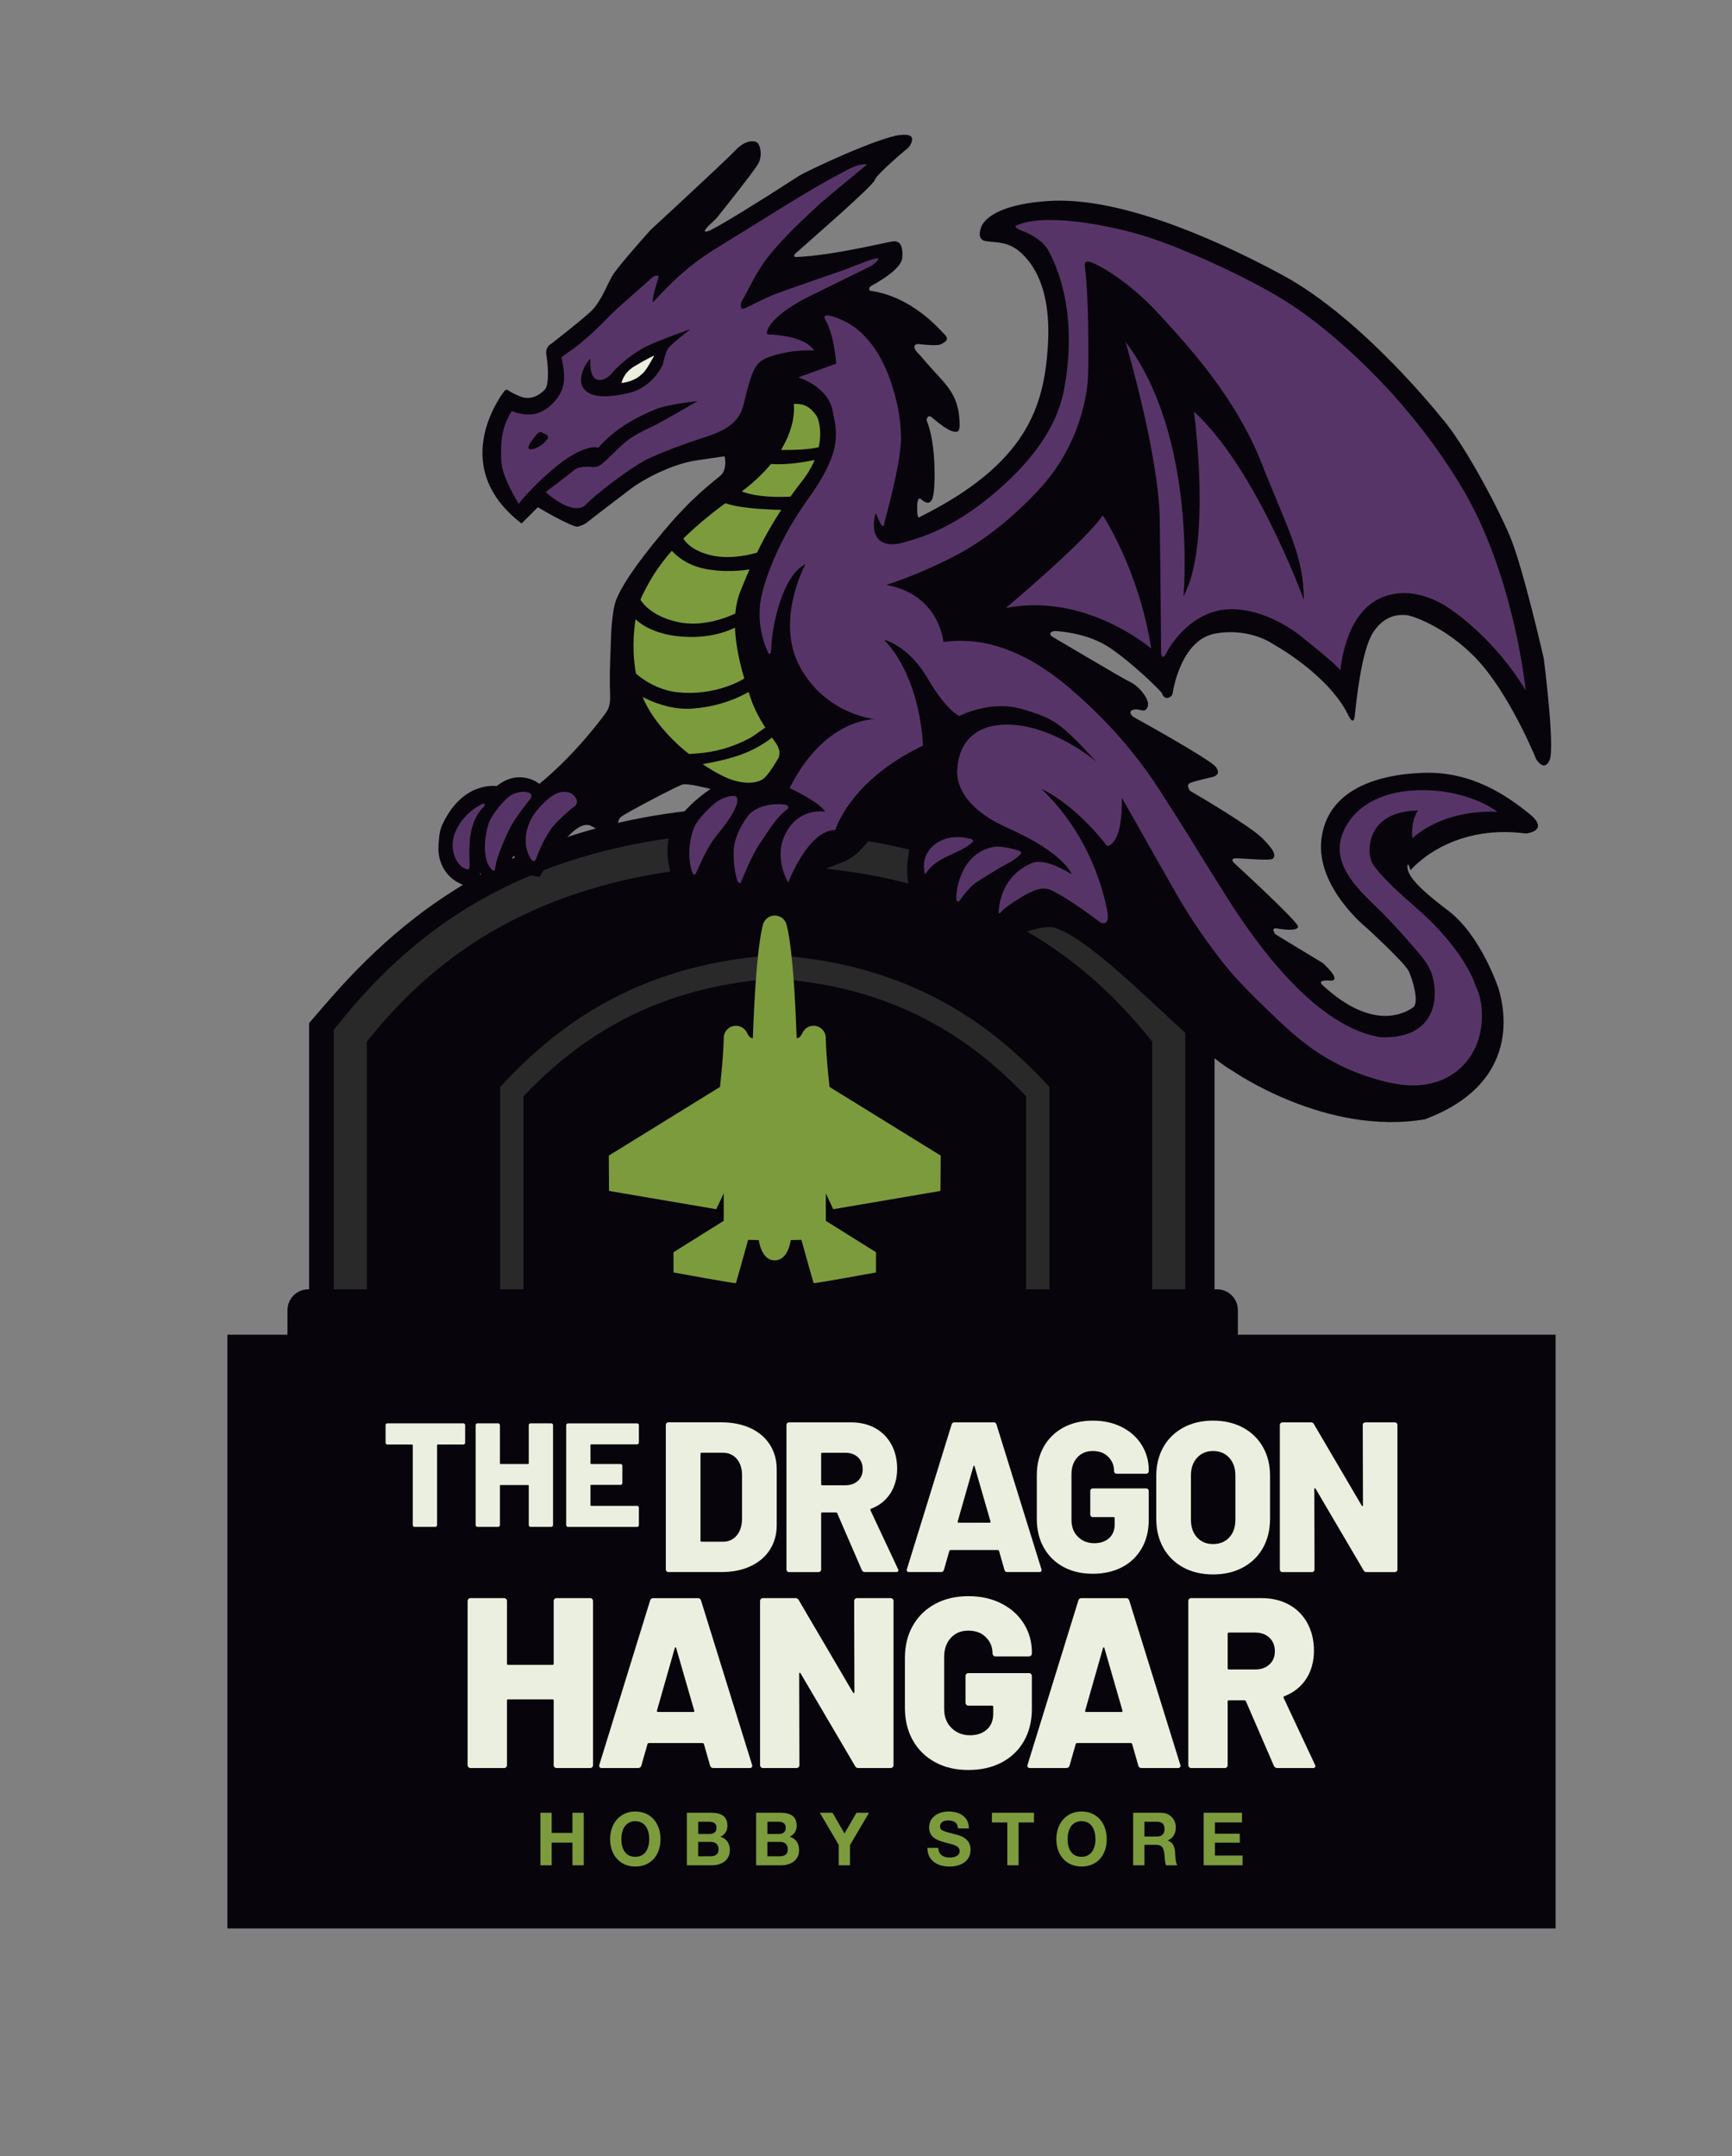<svg viewBox="0 0 729.52 908.24" xmlns="http://www.w3.org/2000/svg">
  <rect x="0" y="0" width="729.52" height="908.24" fill="#808080" stroke="none"/>
  <defs>
    <style>
      .cls-1 {
        fill: #2a2929;
      }

      .cls-2 {
        fill: #573468;
      }

      .cls-3 {
        fill: none;
      }

      .cls-4 {
        fill: #ebefdf;
      }

      .cls-5 {
        fill: #7c9b3d;
      }

      .cls-6 {
        fill: #08040b;
      }
    </style>
  </defs>
  <g data-name="Layer 7" id="Layer_7">
    <rect height="922.74" width="749.9" y="-7.73" x="-9.49" class="cls-3"></rect>
  </g>
  <g data-name="Layer 8" id="Layer_8">
    <g>
      <rect height="250.09" width="559.43" y="562.17" x="95.79" class="cls-6"></rect>
      <g>
        <g>
          <path d="M195.7,599.73c.14.15.22.32.22.53v7.41c0,.21-.07.38-.22.53-.14.15-.32.22-.52.22h-10.78c-.21,0-.31.1-.31.31v33.63c0,.21-.07.38-.22.53-.14.15-.32.22-.52.22h-8.75c-.21,0-.38-.07-.52-.22-.14-.14-.22-.32-.22-.53v-33.63c0-.21-.1-.31-.31-.31h-10.41c-.21,0-.38-.07-.52-.22-.14-.15-.22-.32-.22-.53v-7.41c0-.21.07-.38.22-.53.14-.15.32-.22.52-.22h32.03c.2,0,.38.07.52.22Z" class="cls-4"></path>
          <path d="M222.93,599.73c.14-.15.32-.22.52-.22h8.75c.21,0,.38.07.52.22.14.15.22.32.22.53v42.1c0,.21-.07.38-.22.53-.14.15-.32.22-.52.22h-8.75c-.21,0-.38-.07-.52-.22-.14-.14-.22-.32-.22-.53v-16.56c0-.21-.1-.31-.31-.31h-11.52c-.21,0-.31.1-.31.31v16.56c0,.21-.07.38-.22.53-.14.15-.32.22-.52.22h-8.75c-.21,0-.38-.07-.52-.22-.14-.14-.22-.32-.22-.53v-42.1c0-.21.07-.38.22-.53.14-.15.32-.22.52-.22h8.75c.2,0,.38.07.52.22.14.15.22.32.22.53v16.07c0,.21.1.31.31.31h11.52c.21,0,.31-.1.31-.31v-16.07c0-.21.07-.38.22-.53Z" class="cls-4"></path>
          <path d="M268.88,608.14c-.14.15-.32.22-.52.22h-19.34c-.21,0-.31.1-.31.31v7.66c0,.21.1.31.31.31h12.38c.2,0,.38.07.52.22.14.15.22.32.22.53v7.29c0,.21-.07.38-.22.53-.14.15-.32.22-.52.22h-12.38c-.21,0-.31.1-.31.31v8.22c0,.21.1.31.31.31h19.34c.21,0,.38.07.52.22.14.15.22.32.22.53v7.35c0,.21-.07.38-.22.53-.14.15-.32.22-.52.22h-29.14c-.21,0-.38-.07-.52-.22-.14-.14-.22-.32-.22-.53v-42.1c0-.21.07-.38.22-.53.14-.15.32-.22.52-.22h29.14c.21,0,.38.07.52.22.14.15.22.32.22.53v7.35c0,.21-.07.38-.22.53Z" class="cls-4"></path>
        </g>
        <g>
          <path d="M280.75,661.84c-.21-.21-.31-.46-.31-.77v-60.89c0-.3.1-.55.31-.77.2-.21.45-.32.75-.32h22.43c4.57,0,8.62.81,12.14,2.43,3.52,1.62,6.24,3.93,8.18,6.94,1.93,3,2.9,6.46,2.9,10.36v23.6c0,3.9-.97,7.36-2.9,10.36-1.93,3-4.66,5.31-8.18,6.94s-7.56,2.43-12.14,2.43h-22.43c-.29,0-.54-.1-.75-.32ZM295.48,649.37h9.06c2.34,0,4.25-.86,5.72-2.57,1.46-1.71,2.23-4.01,2.29-6.89v-18.56c0-2.88-.75-5.18-2.24-6.89-1.5-1.71-3.44-2.57-5.85-2.57h-8.97c-.29,0-.44.15-.44.45v36.57c0,.3.15.45.44.45Z" class="cls-4"></path>
          <path d="M363.02,661.35l-10.38-23.96c-.12-.24-.29-.36-.53-.36h-5.8c-.29,0-.44.15-.44.45v23.6c0,.3-.1.56-.31.77-.21.21-.45.32-.75.32h-12.49c-.29,0-.54-.1-.75-.32-.21-.21-.31-.46-.31-.77v-60.89c0-.3.1-.55.31-.77.2-.21.45-.32.75-.32h26.12c3.87,0,7.27.81,10.2,2.43,2.93,1.62,5.2,3.92,6.82,6.89,1.61,2.97,2.42,6.38,2.42,10.22s-.97,7.51-2.9,10.45c-1.93,2.94-4.63,5.08-8.09,6.4-.29.12-.38.33-.26.63l11.61,24.77c.12.24.18.42.18.54,0,.48-.32.72-.97.72h-13.19c-.59,0-1-.27-1.23-.81ZM345.87,612.35v12.79c0,.3.15.45.44.45h9.76c2.17,0,3.93-.62,5.28-1.85,1.35-1.23,2.02-2.87,2.02-4.91s-.67-3.78-2.02-5.04c-1.35-1.26-3.11-1.89-5.28-1.89h-9.76c-.29,0-.44.15-.44.45Z" class="cls-4"></path>
          <path d="M423.08,661.26l-2.29-8.02c-.12-.24-.26-.36-.44-.36h-20.05c-.18,0-.32.12-.44.36l-2.29,8.02c-.18.6-.59.9-1.23.9h-13.46c-.35,0-.62-.1-.79-.32-.18-.21-.21-.52-.09-.95l18.82-60.89c.18-.6.56-.9,1.14-.9h16.62c.59,0,.97.3,1.14.9l18.91,60.89c.06.12.09.27.09.45,0,.54-.32.81-.97.81h-13.46c-.65,0-1.06-.3-1.23-.9ZM403.74,641.35h13.1c.35,0,.47-.18.35-.54l-6.68-23.15c-.06-.24-.15-.35-.26-.32-.12.03-.21.14-.26.32l-6.6,23.15c-.06.36.06.54.35.54Z" class="cls-4"></path>
          <path d="M447.93,660c-3.55-1.92-6.3-4.62-8.27-8.11-1.97-3.48-2.95-7.51-2.95-12.07v-18.47c0-4.56.98-8.57,2.95-12.03,1.96-3.45,4.72-6.14,8.27-8.06,3.55-1.92,7.66-2.88,12.36-2.88s8.74.92,12.31,2.75c3.58,1.83,6.35,4.34,8.31,7.52,1.96,3.18,2.95,6.7,2.95,10.54v.45c0,.3-.1.56-.31.77-.21.21-.45.32-.75.32h-12.49c-.29,0-.54-.1-.75-.32-.21-.21-.31-.46-.31-.77,0-2.34-.81-4.34-2.42-5.99-1.61-1.65-3.8-2.48-6.55-2.48s-4.87.9-6.51,2.7c-1.64,1.8-2.46,4.14-2.46,7.03v19.37c0,2.88.91,5.22,2.73,7.03,1.82,1.8,4.1,2.7,6.86,2.7,2.58,0,4.66-.71,6.24-2.12,1.58-1.41,2.37-3.38,2.37-5.9v-2.52c0-.3-.15-.45-.44-.45h-8.79c-.29,0-.54-.1-.75-.32-.21-.21-.31-.46-.31-.77v-9.91c0-.3.1-.55.31-.77.2-.21.45-.31.75-.31h22.51c.29,0,.54.11.75.31.2.21.31.47.31.77v12.25c0,4.5-.98,8.47-2.95,11.89-1.97,3.42-4.72,6.07-8.27,7.93-3.55,1.86-7.67,2.79-12.36,2.79s-8.81-.96-12.36-2.88Z" class="cls-4"></path>
          <path d="M498.41,660.22c-3.61-1.95-6.41-4.7-8.4-8.24-1.99-3.54-2.99-7.66-2.99-12.34v-18.02c0-4.56,1-8.6,2.99-12.12,1.99-3.51,4.79-6.24,8.4-8.2,3.61-1.95,7.78-2.93,12.53-2.93s8.94.98,12.58,2.93c3.63,1.95,6.45,4.68,8.44,8.2,1.99,3.51,2.99,7.55,2.99,12.12v18.02c0,4.68-1,8.8-2.99,12.34-1.99,3.54-4.81,6.29-8.44,8.24-3.64,1.95-7.83,2.93-12.58,2.93s-8.93-.98-12.53-2.93ZM517.76,647.57c1.73-1.86,2.59-4.35,2.59-7.48v-18.65c0-3.06-.87-5.54-2.59-7.43-1.73-1.89-4-2.84-6.82-2.84s-5,.95-6.73,2.84c-1.73,1.89-2.59,4.37-2.59,7.43v18.65c0,3.12.86,5.62,2.59,7.48,1.73,1.86,3.97,2.79,6.73,2.79s5.09-.93,6.82-2.79Z" class="cls-4"></path>
          <path d="M574.3,599.42c.2-.21.45-.32.75-.32h12.49c.29,0,.54.11.75.32.2.21.31.47.31.77v60.89c0,.3-.1.56-.31.77-.21.21-.45.32-.75.32h-11.96c-.59,0-1-.24-1.23-.72l-20.23-34.41c-.12-.18-.24-.25-.35-.23-.12.03-.18.17-.18.4l.09,33.87c0,.3-.1.56-.31.77-.21.21-.45.32-.75.32h-12.49c-.29,0-.54-.1-.75-.32-.21-.21-.31-.46-.31-.77v-60.89c0-.3.1-.55.31-.77.2-.21.45-.32.75-.32h12.05c.59,0,1,.24,1.23.72l20.14,34.32c.12.18.23.26.35.23.12-.03.18-.16.18-.41l-.09-33.78c0-.3.1-.55.31-.77Z" class="cls-4"></path>
        </g>
      </g>
      <g>
        <path d="M233.56,673.49c.23-.24.51-.36.85-.36h14.17c.33,0,.61.12.85.36.23.24.35.53.35.87v69.11c0,.34-.12.63-.35.87-.23.24-.52.36-.85.36h-14.17c-.33,0-.62-.12-.85-.36-.23-.24-.35-.53-.35-.87v-27.2c0-.34-.17-.51-.5-.51h-18.67c-.33,0-.5.17-.5.51v27.2c0,.34-.12.63-.35.87-.23.24-.52.36-.85.36h-14.17c-.33,0-.62-.12-.85-.36-.23-.24-.35-.53-.35-.87v-69.11c0-.34.12-.63.35-.87.23-.24.51-.36.85-.36h14.17c.33,0,.61.12.85.36.23.24.35.53.35.87v26.38c0,.34.17.51.5.51h18.67c.33,0,.5-.17.5-.51v-26.38c0-.34.12-.63.35-.87Z" class="cls-4"></path>
        <path d="M299.09,743.68l-2.6-9.1c-.13-.27-.3-.41-.5-.41h-22.76c-.2,0-.37.14-.5.41l-2.6,9.1c-.2.68-.67,1.02-1.4,1.02h-15.27c-.4,0-.7-.12-.9-.36-.2-.24-.23-.6-.1-1.07l21.36-69.11c.2-.68.63-1.02,1.3-1.02h18.87c.66,0,1.1.34,1.3,1.02l21.46,69.11c.07.14.1.31.1.51,0,.61-.37.92-1.1.92h-15.27c-.73,0-1.2-.34-1.4-1.02ZM277.13,721.08h14.87c.4,0,.53-.2.4-.61l-7.59-26.28c-.07-.27-.17-.39-.3-.36-.13.04-.23.15-.3.36l-7.49,26.28c-.07.41.07.61.4.61Z" class="cls-4"></path>
        <path d="M360.13,673.49c.23-.24.51-.36.85-.36h14.17c.33,0,.61.12.85.36.23.24.35.53.35.87v69.11c0,.34-.12.63-.35.87-.23.24-.52.36-.85.36h-13.58c-.67,0-1.13-.27-1.4-.82l-22.96-39.06c-.13-.2-.27-.29-.4-.26-.13.04-.2.19-.2.46l.1,38.44c0,.34-.12.63-.35.87-.23.24-.52.36-.85.36h-14.17c-.33,0-.62-.12-.85-.36-.23-.24-.35-.53-.35-.87v-69.11c0-.34.12-.63.35-.87.23-.24.51-.36.85-.36h13.68c.66,0,1.13.27,1.4.82l22.86,38.95c.13.2.27.29.4.26.13-.03.2-.19.2-.46l-.1-38.34c0-.34.12-.63.35-.87Z" class="cls-4"></path>
        <path d="M393.87,742.24c-4.03-2.18-7.15-5.25-9.38-9.2-2.23-3.95-3.34-8.52-3.34-13.7v-20.96c0-5.18,1.11-9.73,3.34-13.65,2.23-3.92,5.36-6.97,9.38-9.15,4.03-2.18,8.7-3.27,14.02-3.27s9.92,1.04,13.97,3.12c4.06,2.08,7.2,4.92,9.43,8.54,2.23,3.61,3.34,7.6,3.34,11.96v.51c0,.34-.12.63-.35.87-.23.24-.52.36-.85.36h-14.17c-.33,0-.62-.12-.85-.36-.23-.24-.35-.53-.35-.87,0-2.66-.92-4.92-2.75-6.8-1.83-1.87-4.31-2.81-7.44-2.81s-5.52,1.02-7.39,3.07c-1.86,2.04-2.8,4.7-2.8,7.97v21.98c0,3.27,1.03,5.93,3.09,7.97,2.06,2.04,4.66,3.07,7.79,3.07,2.93,0,5.29-.8,7.09-2.4,1.8-1.6,2.7-3.83,2.7-6.7v-2.86c0-.34-.17-.51-.5-.51h-9.98c-.33,0-.62-.12-.85-.36-.23-.24-.35-.53-.35-.87v-11.25c0-.34.12-.63.35-.87.23-.24.51-.36.85-.36h25.55c.33,0,.61.12.85.36.23.24.35.53.35.87v13.91c0,5.11-1.12,9.61-3.34,13.5-2.23,3.88-5.36,6.88-9.38,9-4.03,2.11-8.7,3.17-14.02,3.17s-10-1.09-14.02-3.27Z" class="cls-4"></path>
        <path d="M479.46,743.68l-2.6-9.1c-.13-.27-.3-.41-.5-.41h-22.76c-.2,0-.37.14-.5.41l-2.6,9.1c-.2.68-.67,1.02-1.4,1.02h-15.27c-.4,0-.7-.12-.9-.36-.2-.24-.23-.6-.1-1.07l21.36-69.11c.2-.68.63-1.02,1.3-1.02h18.87c.66,0,1.1.34,1.3,1.02l21.46,69.11c.07.14.1.31.1.51,0,.61-.37.92-1.1.92h-15.27c-.73,0-1.2-.34-1.4-1.02ZM457.5,721.08h14.87c.4,0,.53-.2.4-.61l-7.59-26.28c-.07-.27-.17-.39-.3-.36-.13.04-.23.15-.3.36l-7.49,26.28c-.07.41.07.61.4.61Z" class="cls-4"></path>
        <path d="M536.56,743.78l-11.78-27.2c-.13-.27-.33-.41-.6-.41h-6.59c-.33,0-.5.17-.5.51v26.79c0,.34-.12.63-.35.87-.23.24-.52.36-.85.36h-14.17c-.33,0-.62-.12-.85-.36-.23-.24-.35-.53-.35-.87v-69.11c0-.34.12-.63.35-.87.23-.24.51-.36.85-.36h29.65c4.39,0,8.25.92,11.58,2.76,3.33,1.84,5.91,4.45,7.74,7.82,1.83,3.37,2.75,7.24,2.75,11.6s-1.1,8.52-3.29,11.86c-2.2,3.34-5.26,5.76-9.18,7.26-.33.14-.43.38-.3.72l13.18,28.12c.13.27.2.48.2.61,0,.55-.37.82-1.1.82h-14.97c-.67,0-1.13-.31-1.4-.92ZM517.1,688.16v14.52c0,.34.17.51.5.51h11.08c2.46,0,4.46-.7,5.99-2.1,1.53-1.4,2.3-3.25,2.3-5.57s-.77-4.29-2.3-5.73c-1.53-1.43-3.53-2.15-5.99-2.15h-11.08c-.33,0-.5.17-.5.51Z" class="cls-4"></path>
      </g>
      <g>
        <path d="M227.62,763.53h4.75v8.49h8.75v-8.49h4.75v22.13h-4.75v-9.55h-8.75v9.55h-4.75v-22.13Z" class="cls-5"></path>
        <path d="M267.59,763c6.69,0,10.62,5.11,10.62,11.68s-3.93,11.5-10.62,11.5-10.62-5.11-10.62-11.5,3.93-11.68,10.62-11.68ZM267.59,782.09c4.27,0,5.87-3.72,5.87-7.41,0-3.87-1.6-7.59-5.87-7.59s-5.87,3.72-5.87,7.59,1.6,7.41,5.87,7.41Z" class="cls-5"></path>
        <path d="M289.32,763.53h10.17c4.12,0,6.9,1.36,6.9,5.49,0,2.17-1.06,3.69-2.94,4.62,2.63.77,3.96,2.85,3.96,5.61,0,4.49-3.72,6.42-7.63,6.42h-10.47v-22.13ZM294.07,772.48h4.81c1.66,0,2.91-.77,2.91-2.63,0-2.11-1.57-2.54-3.27-2.54h-4.45v5.18ZM294.07,781.87h5.08c1.88,0,3.51-.62,3.51-2.91s-1.39-3.16-3.42-3.16h-5.18v6.07Z" class="cls-5"></path>
        <path d="M318.49,763.53h10.17c4.12,0,6.9,1.36,6.9,5.49,0,2.17-1.06,3.69-2.94,4.62,2.63.77,3.96,2.85,3.96,5.61,0,4.49-3.72,6.42-7.63,6.42h-10.47v-22.13ZM323.24,772.48h4.81c1.66,0,2.91-.77,2.91-2.63,0-2.11-1.57-2.54-3.27-2.54h-4.45v5.18ZM323.24,781.87h5.08c1.88,0,3.51-.62,3.51-2.91s-1.39-3.16-3.42-3.16h-5.18v6.07Z" class="cls-5"></path>
        <path d="M353.26,777.04l-7.96-13.51h5.36l5.05,8.74,5.02-8.74h5.3l-8.02,13.64v8.49h-4.75v-8.62Z" class="cls-5"></path>
        <path d="M395.23,778.31c0,2.94,2.24,4.09,4.78,4.09,1.66,0,4.21-.5,4.21-2.76,0-2.39-3.24-2.79-6.42-3.66-3.21-.87-6.45-2.14-6.45-6.29,0-4.52,4.18-6.69,8.08-6.69,4.51,0,8.66,2.01,8.66,7.13h-4.6c-.15-2.67-2-3.35-4.27-3.35-1.51,0-3.27.65-3.27,2.51,0,1.7,1.03,1.92,6.45,3.35,1.57.4,6.42,1.43,6.42,6.45,0,4.06-3.12,7.1-8.99,7.1-4.78,0-9.26-2.42-9.2-7.87h4.6Z" class="cls-5"></path>
        <path d="M424.28,767.62h-6.48v-4.09h17.71v4.09h-6.48v18.04h-4.75v-18.04Z" class="cls-5"></path>
        <path d="M455.54,763c6.69,0,10.62,5.11,10.62,11.68s-3.93,11.5-10.62,11.5-10.62-5.11-10.62-11.5,3.93-11.68,10.62-11.68ZM455.54,782.09c4.27,0,5.87-3.72,5.87-7.41,0-3.87-1.6-7.59-5.87-7.59s-5.87,3.72-5.87,7.59,1.6,7.41,5.87,7.41Z" class="cls-5"></path>
        <path d="M477.27,763.53h11.65c3.87,0,6.33,2.76,6.33,6.11,0,2.6-1.03,4.56-3.42,5.55v.06c2.33.62,3,2.94,3.15,5.18.09,1.39.06,4,.91,5.24h-4.75c-.58-1.39-.51-3.53-.76-5.3-.33-2.32-1.21-3.35-3.6-3.35h-4.75v8.65h-4.75v-22.13ZM482.02,773.54h5.21c2.12,0,3.27-.93,3.27-3.16s-1.15-3.07-3.27-3.07h-5.21v6.23Z" class="cls-5"></path>
        <path d="M506.98,763.53h16.16v4.09h-11.41v4.74h10.47v3.78h-10.47v5.42h11.65v4.09h-16.4v-22.13Z" class="cls-5"></path>
      </g>
    </g>
    <g>
      <g>
        <path d="M511.57,543.53v-112.6c-24.22-28.15-73.76-89.71-190.67-91.33h-.03c-116.91,1.62-166.45,63.18-190.67,91.33v112.6" class="cls-6"></path>
        <path d="M220.5,543.53h-9.85v-85.72l1.34-1.42c20.1-21.34,53.79-50.17,114.04-54.03h.47s.16,0,.16,0c60.24,3.86,93.93,32.68,114.04,54.03l1.34,1.42v85.24h-9.85v-81.32c-19.07-19.93-50.58-45.89-105.84-49.52-55.26,3.63-86.77,29.59-105.84,49.52v81.8Z" class="cls-1"></path>
        <path d="M499.22,543.53h-13.92v-104.87c-19.1-23.33-62.38-72.96-165.4-74.49-102.99,1.52-146.28,51.16-165.39,74.49v104.87h-13.92v-109.83l1.57-1.92c8.66-10.61,26.67-32.7,56.58-50.55,33.3-19.87,74.03-30.29,121.05-30.98h.15s.08,0,.08,0c47.02.69,87.75,11.11,121.05,30.98,29.91,17.84,47.92,39.93,56.58,50.55l1.57,1.92v109.83Z" class="cls-1"></path>
        <path d="M326.54,530.86c5.55-.16,6.52-8.53,6.52-8.53l4.49-.1s4.98,17.9,5.14,18.21,26.28-4.48,26.28-4.48v-8.53l-21.14-13.22v-11.55l3.13,6.66,45.17-7.7.1-14.88-46.84-28.93c-1.56-14.36-1.57-20.57-1.57-20.57v-.05c0-2.84-2.31-5.14-5.14-5.14-1.93,0-3.61,1.06-4.49,2.64l-.14.28c-1.35,2.86-2.5,2.23-2.5,2.23-1.35-38.73-4.08-46.93-4.08-46.93l-.1-.52c-.47-2.36-2.55-4.13-5.04-4.13h0c-2.49,0-4.57,1.78-5.04,4.13l-.1.52s-2.73,8.2-4.08,46.93c0,0-1.15.64-2.5-2.23l-.14-.28c-.88-1.57-2.56-2.64-4.49-2.64-2.84,0-5.14,2.3-5.14,5.14v.05s-.01,6.2-1.57,20.57l-46.84,28.93.1,14.88,45.17,7.7,3.13-6.66v11.55l-21.14,13.22v8.53s26.12,4.79,26.28,4.48,5.14-18.21,5.14-18.21l4.49.1s1.01,8.72,6.87,8.53h.05Z" class="cls-5"></path>
        <path d="M212.65,164.44s-25.37,31.2,7.03,56.06l6.86-6.86s12.86,7.71,16.63,8.23c0,0,2.74-.69,3.94-1.71s15.77-12.17,19.2-14.74,15.6-9.77,26.92-11.49c11.32-1.71,12-1.71,12-1.71,0,0,1.2,5.31-1.54,7.89-2.74,2.57-11.14,8.06-24.34,23.83-13.2,15.77-17.83,23.83-19.72,28.46s-2.23,15.09-2.23,15.09c-.15,4.18-.3,8.35-.45,12.53-.1,2.98-.1,5.96-.08,8.95.03,2.99.52,6.42-.59,9.27-.51,1.3-1.35,2.43-2.2,3.53-1.96,2.56-3.98,5.08-6.06,7.55-5.81,6.92-12.15,13.42-19,19.32-.34.29-1.09.71-1.29,1.09-.17.33-.69.34-.69.34,0,0-8.23-6.69-17.83,1.03,0,0-14.57-2.4-23.14,16.8-1.08,2.41-1.31,6.51-1.4,9.13-.13,3.92,1.16,7.9,3.67,10.93,2.91,3.51,7.36,5.64,11.9,5.83,2.65.11,2.67-.29,2.39-2.64-.15-1.29-.31-2.59-.46-3.88,0,0,1.48,6.36,10.19,6.29,0,0,1.6-10.45,4.18-13.23,0,0,1.66,8.7,10.82,8.96,0,0,14.37-26.38,21.98-21.17,0,0,.05-.49,7.59,5.12,0,0,1.65.38,2.16-1.02.82-2.26.83-6.88,2.43-8.11,2.58-2,23.53-12.94,25.86-13.65,2.32-.71,11.87,1.87,11.87,1.87,0,0-16.77,10.84-17.94,22.84-.73,7.57,1.04,16.08,6.49,21.66,1.13,1.15,2.4,2.03,3.66,3.01,1.17.91,2.35,1.94,3.79,2.43,0,0,1.48-11.79,4.4-14.49.44-.32.58.3.58.3.27.59.57,1.18.88,1.76.73,1.38,1.5,2.74,2.34,4.06,1.01,1.59,2.11,3.14,3.36,4.55,1.12,1.26,2.41,2.49,3.95,3.22.98.47,2.06.68,3.14.44.09-.02.18-.04.25-.1.16-.15.12-.45.17-.65.03-.12.07-.24.1-.35.09-.28.2-.56.31-.83.28-.7.6-1.38.93-2.05.81-1.65,1.7-3.27,2.61-4.87.83-1.47,1.69-2.93,2.56-4.38.42-.69.83-1.39,1.27-2.08-.03.05.04.29.05.35.06.33.12.65.2.98.26,1.12.6,2.22,1.03,3.29.58,1.46,1.32,2.87,2.21,4.17,1.05,1.51,2.33,2.87,3.81,3.97,2.04,1.51,4.41,2.44,6.89,2.94.11.02.23.04.34,0,.15-.06.22-.24.25-.4.13-.6.48-1.2.72-1.76.29-.67.59-1.34.9-2,.87-1.85,1.81-3.67,2.87-5.43,1.06-1.77,2.24-3.51,3.68-4.98.79-.81,1.68-1.57,2.73-2.02,5.68-2.45,10.19-2.84,15.35-8.65s9.55-10.84,15.61-9.03c6.06,1.81,3.74,13.03,3.74,13.03-.12.6-.18,1.23-.24,1.84-.15,1.54-.19,3.09-.12,4.64.09,2.04.37,4.09.92,6.06.6,2.18,1.54,4.28,2.89,6.11.37.5.77.98,1.19,1.43s.75.85.98.8c.05-.37.16-.84.23-1.33.15-1.05.98-1.87,1.89-2.66,1.24-1.07,2.69-1.91,4.15-2.65,0,0-1.82,9.37,10.96,17.11,0,0,.31-5.64,6.24-9.9,0,0-.44,10.41,4.98,16.61,0,0,20.37-10.84,27.74-8.52,19.23,6.06,58.58,51.35,75.1,60.39,0,0,39.23,27.35,80.77,20.26,44.52-16.65,31.45-52.8,31.1-54.84,0,0-7.35-22.58-21.42-33.16-14.06-10.58-17.03-15.23-17.03-18.32s1.29,1.42,1.29,1.42c0,0,16.13-19.74,48.65-15.48,0,0,10.45-1.03,1.29-8.39s-24-17.94-44.77-17.16-40.39,7.87-42.71,28.13,19.48,37.55,19.48,37.55c0,0,15.61,14.32,17.29,17.81,1.68,3.48,4.52,13.29,1.94,15.23-2.58,1.94-16.65,10.97-38.45-9.55,0,0-2.32-2.06,3.35-1.68,5.68.39-2.97-7.35-2.97-7.35l-20-12.13s-2.32-2.97.77-2.45c3.1.52,8.52,1.16,8.77-.77s-26.97-26.84-26.97-26.84c0,0-2.06-1.94.9-1.94s14.45,1.16,15.48.13c1.03-1.03,1.29-2.97-4.52-8.65-5.81-5.68-30.32-19.87-30.32-19.87,0,0-2.06-2.45,0-3.35,2.06-.9,9.68-2.58,9.68-2.58,0,0,3.74-.9,1.03-4.26-2.71-3.35-34.71-21.03-34.71-21.03,0,0-2.71-2.19,0-2.97,2.71-.77,4.65,1.68,5.94-.9,1.11-2.22-1.06-5.3-2.42-6.92-1.02-1.21-2.22-2.28-3.54-3.15-1.07-.7-2.23-1.19-3.34-1.81-1.5-.85-2.99-1.71-4.48-2.57-3.87-2.24-7.72-4.5-11.57-6.77-4.79-2.82-9.57-5.66-14.36-8.47-.29-.17-.58-.34-.79-.59-1.23-1.46.92-2.05,1.93-1.97,3.23.26,14.06,1.16,22.84,7.1,4.64,3.14,8.96,6.77,13.14,10.49,1.9,1.7,3.78,3.44,5.58,5.24.73.73,1.49,1.43,2.18,2.2.28.31.63.65.86,1,.27.4.38.89.68,1.29s.74.77,1.26.86c.88.16,1.94-.44,2.4-1.17.4-.66.4-1.45.51-2.19.08-.54.25-1.06.37-1.6.18-.78.38-1.55.59-2.32.53-1.89,1.17-3.76,1.93-5.57,1.72-4.11,4.13-8.12,7.64-10.94,2.11-1.7,4.6-2.88,7.27-3.35,14.71-2.58,24.39,4.52,24.39,4.52,0,0,22.97,12.52,31.48,29.68,0,0,2.32,5.29,2.84.39.52-4.9,2.71-27.48,7.74-35.1,5.03-7.61,11.1-7.48,14.06-7.23,2.97.26,19.35,6.19,32.13,21.42,12.77,15.23,22.45,39.23,22.45,39.23,0,0,3.35,5.68,5.68.39,2.32-5.29-2.45-42.71-2.45-42.71,0,0-8.87-39.06-14.45-52-6.06-14.06-19.74-39.35-28.52-49.29,0,0-33.03-41.81-66.84-60.13-33.81-18.32-71.61-33.16-98.84-31.35-27.23,1.81-28.52,11.61-28.52,11.61,0,0-1.81,4.65,2.06,5.29s9.29,0,14.45,4.52c5.16,4.52,13.42,14.84,11.74,40.13-1.68,25.29-9.03,49.16-53.81,71.48,0,0-1.55,2.06-1.16-5.42,0,0,.13-3.35,1.68-1.94s3.87,2.71,4.9-1.03c1.03-3.74,1.55-22.32-2.71-32.39,0,0,.39-2.58,2.19-1.16s7.74,6.84,10.71,6.06c1.54-.4,1.01-4.14.95-5.34-.11-2.18-.51-4.35-1.17-6.44-1.92-6.04-6.1-9.88-10.19-14.43-1.71-1.9-3.41-3.81-5.06-5.76-.73-.87-2.17-2.11-2.46-3.27-.39-1.55,1.42-1.68,1.42-1.68,0,0,8,1.03,9.68.13s3.74-1.94,1.68-4c-2.06-2.06-13.68-16.13-31.61-18.58,0,0-.9-1.16.65-2.06,1.55-.9,12.65-6.71,13.03-11.87.39-5.16-1.16-7.23-4-6.84-2.84.39-26.06,6.06-40.52,6.58,0,0-2.19.13-.26-1.68s32.39-28.13,33.16-30.71,14.19-13.68,14.19-13.68c0,0,5.42-6.45-3.74-5.29-9.16,1.16-38.97,14.97-42.71,17.42-3.74,2.45-34.06,21.94-38.06,23.1s2.97-4.65,3.61-5.42,15.74-19.61,17.68-23.1c1.94-3.48.77-8.65-1.03-9.16-1.81-.52-4.9-.39-8.9,3.87s-35.48,33.29-35.48,33.29c0,0-13.81,15.35-16.13,19.35-2.32,4-4.77,10.97-9.03,14.97s-16.77,13.68-16.77,13.68c0,0-2.45,1.16-1.94,4.52.52,3.35,1.55,12.52-.77,14.84s-5.94,4.52-10.32,2.71c-4.39-1.81-5.07-2.66-5.07-2.66-.39-.27-.82-.14-1.28.22Z" class="cls-6"></path>
        <path d="M342.91,147.67s-7.83-.83-17.85,2.31c-6.76,2.12-7.74,5.16-10.32,14.19-1.09,3.8-1.55,8.52-4.01,11.76-4.08,5.38-10.55,7.12-16.63,9.14-3.1,1.03-17.44,5.97-23.23,9.29-8.03,4.61-20.39,14.28-24,18.06-5.42,5.68-17.03-5.16-17.03-5.16,0,0,10.1-7.57,12.03-9.3s6.73-1.35,6.73-1.35c0,0,2.69.58,4.61-.96,3.55-2.84,6.56-6.39,10.06-9.32,4.94-4.14,10.88-6.1,16.36-9.25,4.56-2.62,9.15-5.15,13.66-7.85.12-.07.34-.27.48-.29,0,0-12.69,1.35-17.68,3.46-5,2.11-16.15,6.92-24.03,16.15-.02.02-1.33-.19-1.43-.19-1.6-.02-3.2.45-4.68,1-6.12,2.3-11.29,6.63-16.1,10.93-2.41,2.16-4.73,4.42-6.92,6.8-.41.45-4.64,4.78-4.31,5.29,0,0-7.3-11.34-7.5-18.45-.19-7.11-.19-13.45,4.42-20.76,0,0,2.51.82,2.67.85,2.11.51,4.33.73,6.48.42,4.97-.72,9.66-5.17,11.72-9.62,2.02-4.37,1.06-9.62.12-14.13-.01-.06-.03-.13-.04-.19-.04-.19,4.62-3.24,5.04-3.57,2.07-1.61,4.08-3.28,6.05-5.01,2.6-2.29,5.11-4.69,7.52-7.18,2.23-2.3,4.45-4.4,6.84-6.54,3.89-3.49,7.84-6.92,11.75-10.39.35-.31.72-.61,1.05-.94.96-.96,2.69-.96,2.69-.38s-2.69,7.88-2.5,10.96c-.01-.19.75-.81.86-.94.81-.88,1.64-1.75,2.47-2.61,2.23-2.32,4.5-4.61,6.87-6.8,4.88-4.51,10.19-8.56,15.83-12.07,5.19-3.23,10.39-6.43,15.59-9.64,10.45-6.46,20.83-13.11,31.56-19.1,2.79-1.56,5.61-3.11,8.44-4.6,2.65-1.39,5.66-2.76,8.73-2.48,0,0-17.49,14.42-19.61,16.34-6.34,5.76-12.57,11.66-18.3,18.04-3.94,4.39-7.43,9.2-10.17,14.44-1.25,2.39-2.47,4.77-3.81,7.12-.5.88-1.36,2-1.36,3.07,0,1.35-.19,2.5,2.31,1.35,2.5-1.15,8.27-4.23,12.88-5.96,4.61-1.73,29.6-10.38,29.6-10.38,0,0,11.72-4.81,12.88-4.42,1.15.38-2.5,3.08-2.5,3.08l-24.22,11.92s-17.49,7.88-19.8,15.57c0,0-.77,1.54.77,1.54s15.08.51,18.98,6.79Z" class="cls-2"></path>
        <path d="M352.19,153.18l-15.95,5.77s12.3,3.65,14.42,13.84c2.11,10.19,4.04,17.49-10.76,38.06-14.8,20.57-18.84,38.83-18.84,38.83,0,0-3.84,12.3,2.69,25.56,0,0,1.15,1.54,1.15-3.08s3.46-29.02,14.42-34.6c0,0-13.26,24.03-2.11,43.82,11.15,19.8,31.33,21.53,31.33,21.53,0,0-21.14-.58-35.94,29.02,0,0,12.49,5.77,14.99,9.99,0,0-10.38-2.11-16.34,8.46-5.96,10.57.77,21.34.77,21.34,0,0,8.27-22.1,19.8-22.1,0,0,5.96-20.76,36.9-35.56,0,0-.38-27.68-16.34-44.59,0,0,10.19,2.31,18.26,16.15,8.07,13.84,13.45,15.95,13.45,15.95,0,0,13.26-6.92,26.53-2.88,13.26,4.04,15.38,5,31.14,22.1,0,0-18.84-16.15-38.63-15.57-19.8.58-19.8,17.88-19.8,17.88,0,0-3.65,14.61,20.95,25.56s27.1,19.61,27.1,19.61c0,0-10.76-7.11-16.53-4.81-5.77,2.31-13.12,7.9-14.22,20.18-.02.25-.13.95.22,1.04s1-.78,1.22-1c1.85-1.82,4.14-3.26,6.31-4.67,2.12-1.38,4.32-2.68,6.65-3.68,2.84-1.22,5.69-1.58,8.47-.05,1.79.99,3.58,1.96,5.32,3.04,3.72,2.32,7.32,4.83,10.87,7.39,1.34.96,2.67,1.93,3.98,2.93,0,0,4.04,1.92,2.69-5-1.35-6.92-6.73-31.33-27.68-51.32,0,0,13.07,5.38,27.68,24.03,0,0,6.54,0,6.15-20.37l22.87,40.36c5.72,9.92,12.21,19.5,19.26,28.51,6.11,7.81,13.25,14.78,20.38,21.64,4.68,4.5,9.42,8.96,14.57,12.93,7.17,5.54,15.19,9.98,23.72,13.07,8.48,3.07,18.21,5.72,27.27,4.26,13.53-2.19,22.46-12.55,23.49-26.05.39-5.16-.14-10.9-2.59-15.54,0,0-3.84-14.22-24.6-32.48-5.41-4.76-10.97-9.54-15.73-14.97-1.11-1.27-2.36-2.66-3.13-4.18-1.73-3.39-1.38-8-.09-11.46,3.02-8.1,11.42-10.55,19.33-10.71,0,0-3.27,4.42-2.31,11.72,0,0,11.72-12.11,35.75-11.15,0,0-8.27-6.73-23.83-8.65-15.57-1.92-33.44,1.54-40.56,15.95-7.6,15.41,7.95,27.07,17.38,36.76,3.83,3.94,7.54,8.05,11.12,12.21,2.65,3.08,5.67,6.33,7.44,10.03,3.84,8.07,5,29.6-20.76,28.64-4.1-.65-8.07-1.98-11.83-3.72-3.98-1.85-7.74-4.16-11.28-6.75-3.72-2.71-7.23-5.72-10.55-8.9-3.38-3.24-6.58-6.66-9.64-10.2-2.97-3.44-5.81-6.99-8.55-10.63-2.51-3.34-4.93-6.74-7.27-10.19-1.99-2.93-3.92-5.9-5.82-8.89s-3.64-5.91-5.52-8.83c-3.69-5.72-7.14-11.59-10.75-17.36-3.64-5.81-7.34-11.58-11.06-17.34-.5-.78-1.01-1.55-1.51-2.33-9.91-15.31-22.19-28.88-35.92-40.83-12.23-10.65-26.89-19.66-43.44-20.86-3.66-.26-7.35-.14-10.99.37,0,0-1.54-19.99-24.03-24.03,10.01-3.32,19.85-7.51,29.18-12.39,12.96-6.78,24.65-16.67,34.67-27.31,10.77-11.44,17.66-25.52,20.35-41.02.87-5.04.86-10.02.87-15.11.02-9.42-.05-18.86-.58-28.27-.18-3.29-.41-6.59-.87-9.86-.19-1.35-.19-2.88,2.69-1.92,2.88.96,15.38,7.5,28.45,21.72,13.07,14.22,32.48,35.37,43.44,63.24,10.96,27.87,17.49,38.25,17.68,57.28,0,0-19.99-55.36-46.32-79.38,0,0,7.69,55.93-4.42,77.85,0,0,6.15-67.08-24.41-107.25,0,0,14.03,47.28,14.42,74.77.38,27.49.58,56.51.58,56.51,0,0,.58,3.27,2.11,0,1.54-3.27,10.96-18.64,27.49-18.64s30.18,12.11,30.18,12.11c0,0,13.45,10.57,15.76,13.65,0,0,1.54-23.83,17.11-30.56,15.57-6.73,30.56,5.77,30.56,5.77,0,0,17.49,11.72,30.37,33.25,0,0-4.81-48.63-26.91-85.53-22.1-36.9-51.13-62.47-68.62-74.77-17.49-12.3-50.74-26.91-66.31-31.52-15.57-4.61-42.09-9.42-53.05-3.84,0,0-.38.96,2.88,2.11,3.27,1.15,8.65,4.04,10.96,8.27,2.31,4.23,13.07,24.6,6.54,58.82-2.95,15.43-13.12,28.55-24.38,39-11.48,10.65-24.68,19.75-39.85,24.15-3.69,1.07-7.44,2.51-11.3,1.23-5.16-1.7-5.16-8.35-3.66-12.68,0,0,2.54,7.11,3.33,5.24.15-1.45,7.24-25.42,7.24-36.76,0-8.13-1.76-16.49-4.43-24.14-3.43-9.85-9.2-19.75-18.7-24.78-2.09-1.11-4.31-1.98-6.6-2.6-.46-.13-.95-.24-1.42-.18-2.09.25-.68,1.85-.17,2.88.63,1.26,1.14,2.58,1.57,3.92,1.41,4.38,2.04,9.01,2.47,13.57Z" class="cls-2"></path>
        <path d="M203.54,338.45s-7.75,3.06-11.57,11.56,1.47,16.44,5.42,16.15c1.61-.49-2.84-17.56,6.48-26.42.37-.61.53-1.29-.34-1.29Z" class="cls-2"></path>
        <path d="M223.38,336.49s1.55-1.94-.9-2.71c-2.45-.77-5.61.19-7.29,1.16-1.68.97-8.32,7.55-9.81,13.29s-2.19,14.65,2.13,18.39c0,0,.9,1.23,1.29-2.13.39-3.35,4-11.87,6.32-16.32,2.32-4.45,8.26-11.68,8.26-11.68Z" class="cls-2"></path>
        <path d="M232.24,348.92c1.31-1.85,7.61-7.9,9.52-9.07,1.44-.88,1.48-2.71.84-3.61s-2.13-3.42-6.65-2.52-10.06,7.74-11.29,9.61c-1.23,1.87-6.06,10.45-.97,18.65,0,0,1.35,1.61,2.06-.13.71-1.74,2.31-6.74,6.48-12.93Z" class="cls-2"></path>
        <path d="M291.45,367.07s.84,2.52,1.74.6c2.59-5.52,4.81-11.05,8.7-15.83,3.01-3.7,6.53-8.06,8.26-12.57.6-1.56.72-3.48-.36-3.89-1.08-.42-4.67.18-7.55,2.1-2.88,1.92-8.09,7.37-9.53,10.31-1.44,2.94-3.77,11.21-1.26,19.29Z" class="cls-2"></path>
        <path d="M331.77,340.65s.9-.84-.42-1.5-12.16-1.44-16.72,5.03-5.63,11.74-5.63,14.74.18,7.67,1.62,12.28c0,0,1.02,1.5,1.5.36s4.31-10.97,7.97-16.36c4.87-7.19,6.95-10.85,11.68-14.56Z" class="cls-2"></path>
        <path d="M423.63,256.1s33.13-27.69,40.85-39.03c0,0,15.13,22.54,20.43,56.13,0,0-27.38-23.75-61.28-17.1Z" class="cls-2"></path>
        <path d="M389.39,367.69c-.13-.7-.13-1.44-.2-2.15-.09-.91-.04-1.82.11-2.72.31-1.8,1.09-3.52,2.21-4.97,1.95-2.5,4.86-4.15,7.95-4.85,3.09-.69,6.34-.47,9.4.35.26.07.53.15.74.32s.34.47.24.73c-.05.13-.16.24-.27.34-2.85,2.6-6.53,4.07-10.02,5.71-2.22,1.04-4.42,2.2-6.31,3.77-.94.78-1.8,1.67-2.51,2.66-.16.23-1,1.53-1.34.99" class="cls-2"></path>
        <path d="M429.77,359.91s.84-1.1-.26-1.48-7.1-2.26-10.71-1.74-9.42,2.84-12.9,9.61c-3.48,6.77-3.16,12.39-3.03,12.77s.58,1.03,1.1.52,3.87-5.74,7.35-8,10-6.32,12.58-7.61c2.58-1.29,4.39-2.71,5.87-4.06Z" class="cls-2"></path>
        <path d="M334.33,170.17s3.31,19.35-24.75,38.9c-28.06,19.55-34.84,33.48-38.9,41.42-4.06,7.94-6.97,31.74,2.32,47.81s26.97,26.9,33.81,29.61c6.84,2.71,12.16,1.94,14.63.19s6.46-8.9,6.46-8.9c0,0,1.23-2.13-.51-5.23-1.74-3.1-7.94-10.26-11.23-19.94-3.29-9.68-10.26-30.39-4.26-45.1,6-14.71,11.32-27.48,25.74-46.06,11.34-14.28,7.41-26.37,6.12-27.98-1.58-1.96-3.65-5.12-9.43-4.73Z" class="cls-5"></path>
        <path d="M226.86,182.23c-.12.04-.22.1-.3.2-.76.85-4.71,5.37-3.88,6.48.92,1.23,5.03-.93,6.19-2.09s2.23-2.23,1.94-3c-.24-.64-2.2-1.52-2.85-1.79-.14-.06-.29-.06-.43-.01l-.66.22Z" class="cls-6"></path>
        <path d="M248.03,151.69s-6.1,7.65-1.74,12.48,15.77,1.94,18.19,1.45,9.87-2.71,14.61-11.81c0,0,1.06-5.23,2.42-7.16s9.39-8.03,9.39-8.03c0,0-12.29,4.26-18.19,7.06-5.9,2.81-12.02,8.06-14.34,10.87-2.32,2.81-4.59,3.78-6.26,3.49-1.12-.19-2.33-.68-3.01-3.2-.68-2.52-.38-5.26-.38-5.26.04-.25-.46-.42-.69.1Z" class="cls-6"></path>
        <path d="M325.43,189.42s16.92.82,22.09-2-.94,5.52-.94,5.52c0,0-12.93,3.53-23.38,2.35-10.46-1.18,2.23-5.88,2.23-5.88Z" class="cls-6"></path>
        <path d="M308.74,204.93s5.52,5.88,28.08,4l-4.94,5.88s-22.44,0-28.2-3.76c-5.76-3.76,5.05-6.11,5.05-6.11Z" class="cls-6"></path>
        <path d="M286.88,224.79s0,.03.02.08c.19.74,1.89,6.22,11.85,8.85,10.69,2.82,22.68-1.76,22.68-1.76l-2.37,7.17s-9.73,2.7-21.48.59c-11.75-2.12-16.22-9.87-16.22-9.87" class="cls-6"></path>
        <path d="M268.44,250.05s2.35,8.58,16.69,11.87c14.34,3.29,28.2-5.41,28.2-5.41,0,0,0,6.35,0,5.88s-8.81,7.05-25.97,5.76c-17.16-1.29-21.74-9.87-21.74-9.87l2.82-8.23Z" class="cls-6"></path>
        <path d="M265.03,280.96s7.52,9.05,19.98,10.58,24.79-2.7,30.55-7.17.35,6.7.35,6.7c0,0-9.57,6.35-24.29,7.4-14.72,1.06-27.76-9.05-27.76-9.05l1.18-8.46Z" class="cls-6"></path>
        <path d="M285.71,317.03c1.17,1,6.23.42,7.75.32,3.77-.24,7.51-.89,11.15-1.92,3.76-1.06,7.41-2.52,10.86-4.35,3.37-1.79,6.25-4.62,9.61-6.28.49.67,2.69,2.73,2.65,3.52-.05.84-2.08,1.99-2.72,2.48-2.15,1.63-4.43,3.08-6.8,4.35-8.03,4.26-17.17,5.81-26.04,7.41,0,0-6.45-5.51-6.46-5.52Z" class="cls-6"></path>
        <path d="M261.85,161.1s.63-3.88,5.15-6.68,8.58-4.7,8.58-4.7c0,0-3.16,6.05-4.79,7.49-1.63,1.44-3.43,3.25-8.94,4.15" class="cls-4"></path>
      </g>
      <path d="M129.87,543.06h382.74c4.85,0,8.79,3.94,8.79,8.79v14.33H121.08v-14.33c0-4.85,3.94-8.79,8.79-8.79Z" class="cls-6"></path>
    </g>
  </g>
</svg>